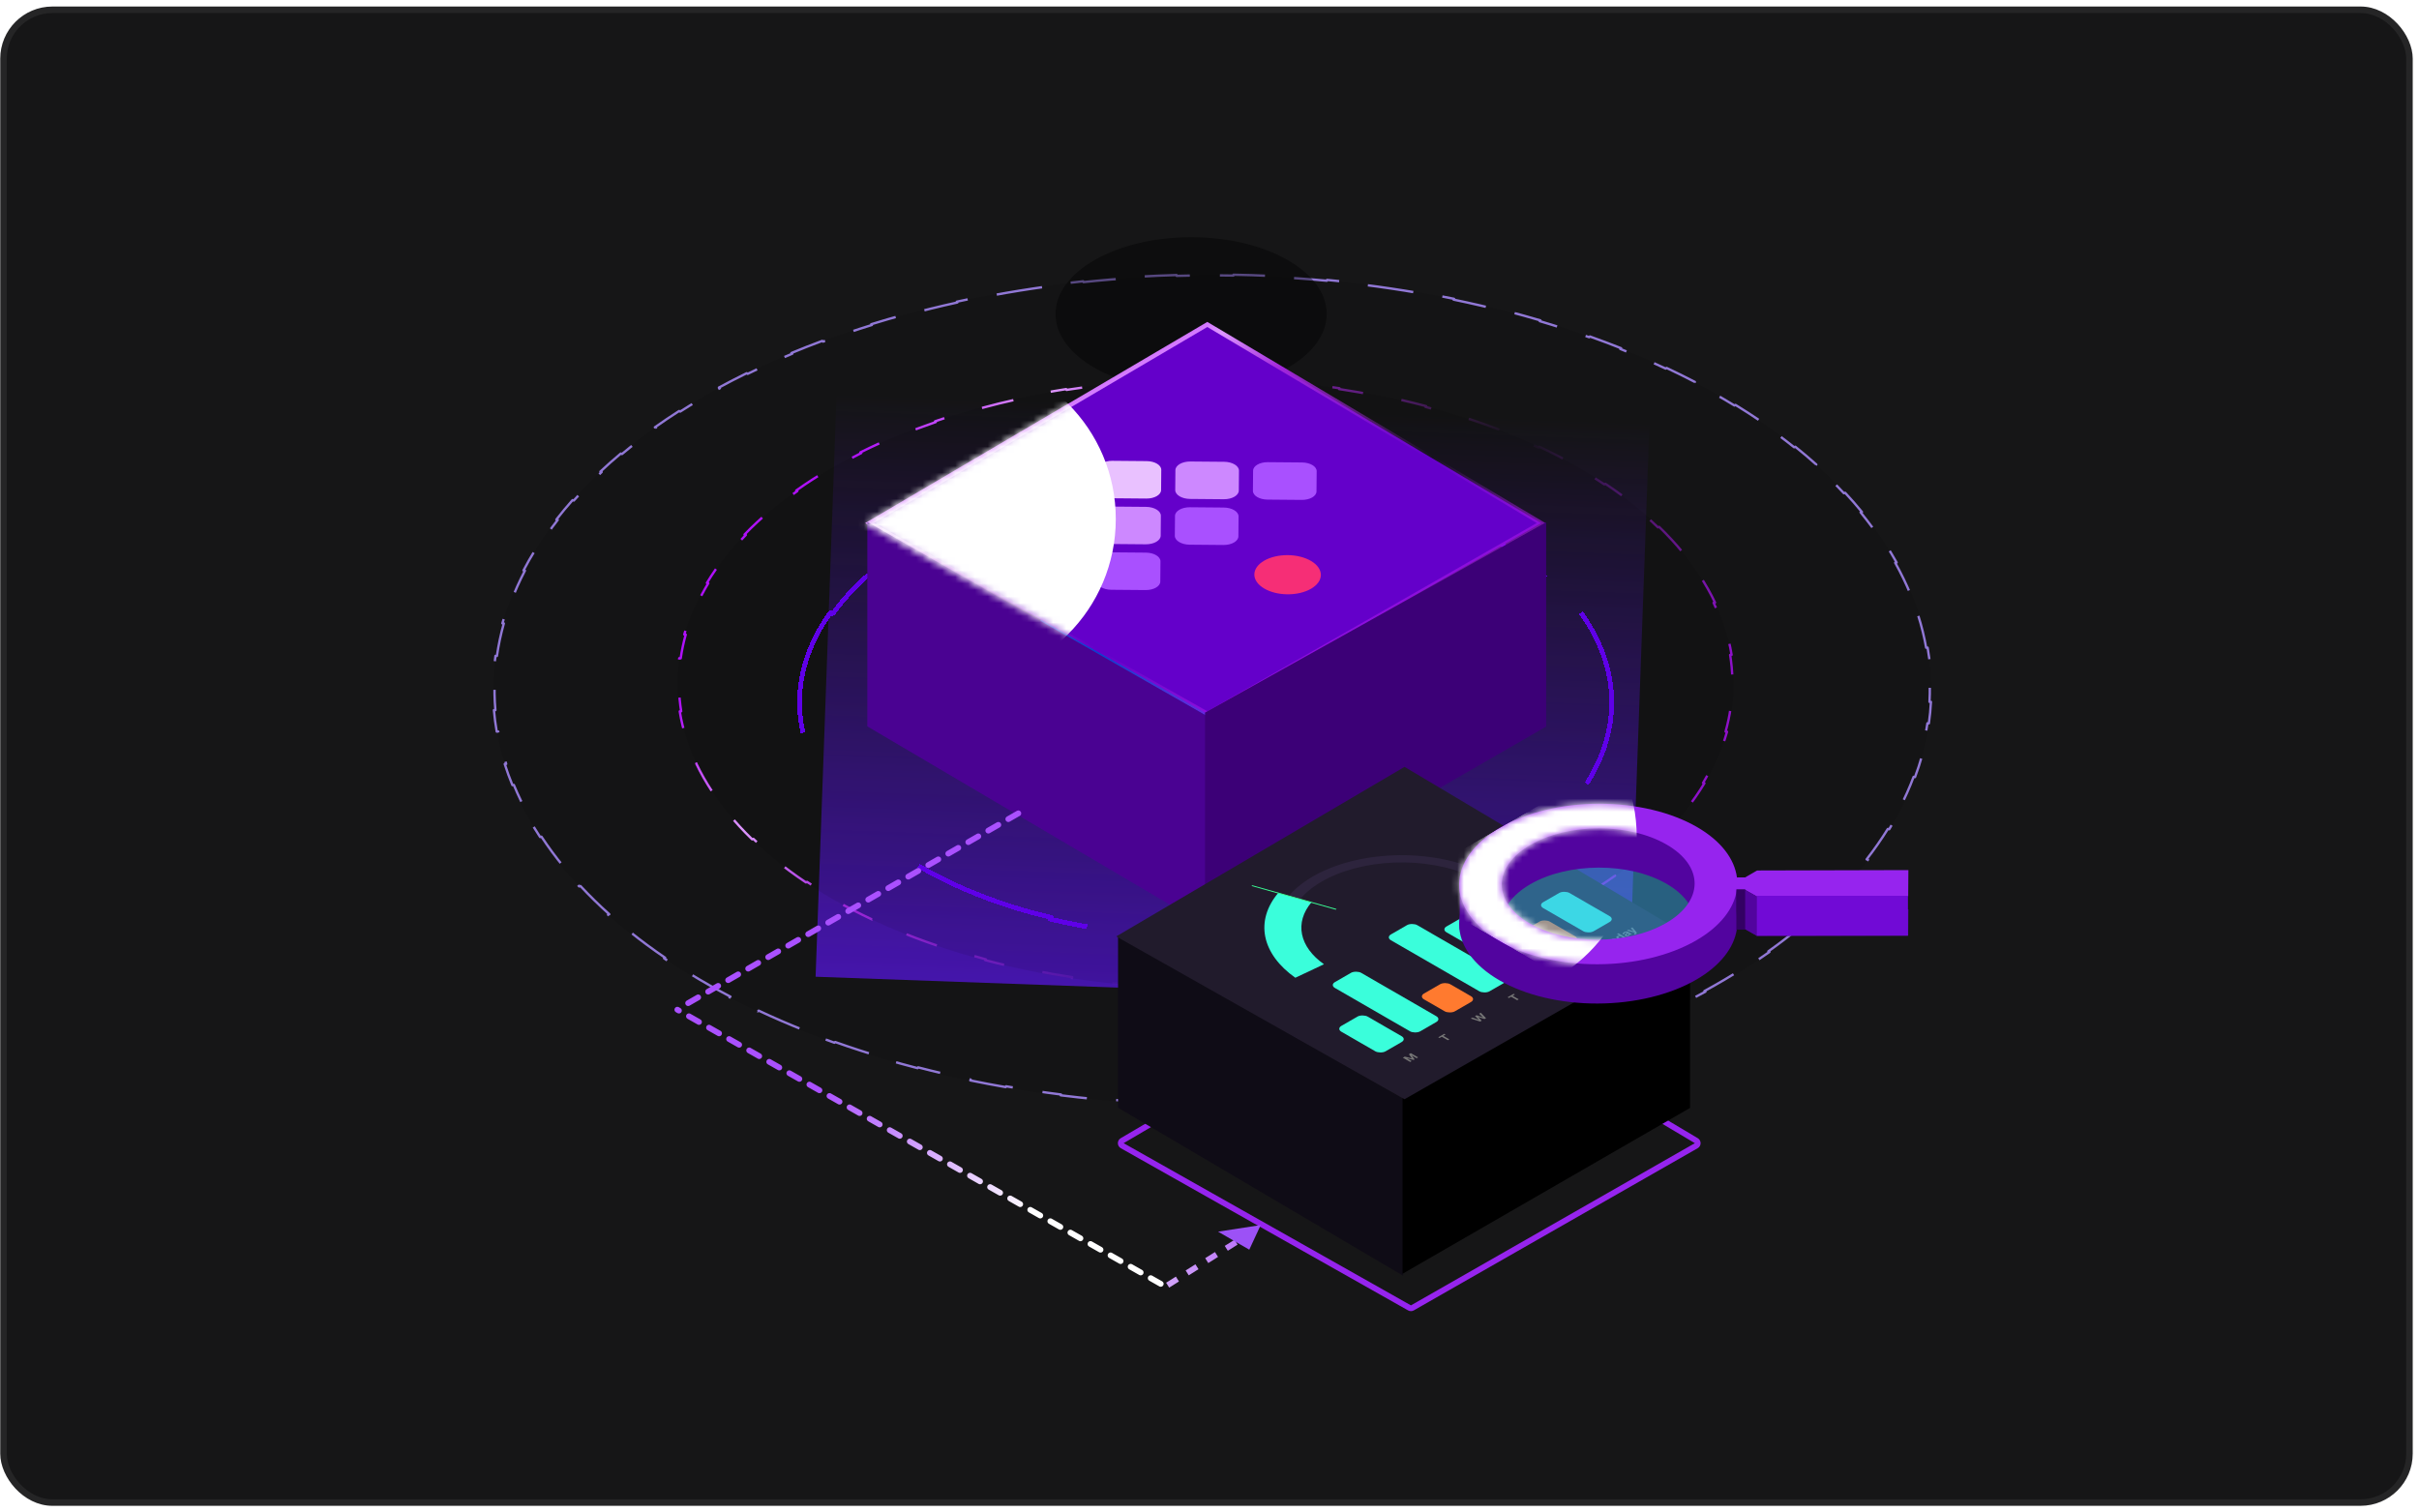 <svg width="371" height="232" viewBox="0 0 371 232" fill="none" xmlns="http://www.w3.org/2000/svg">
<rect x="0.537" y="1.5" width="369" height="229" rx="7.5" fill="#161617"/>
<rect x="0.537" y="1.5" width="369" height="229" rx="7.5" stroke="#252526"/>
<g clip-path="url(#clip0_11425_45514)">
<g opacity="0.7" filter="url(#filter0_f_11425_45514)">
<rect width="124.792" height="89.48" transform="matrix(-0.999 -0.036 -0.036 0.999 252.977 64.938)" fill="url(#paint0_linear_11425_45514)"/>
</g>
<g filter="url(#filter1_b_11425_45514)">
<ellipse cx="90.028" cy="90.028" rx="90.028" ry="90.028" transform="matrix(1.127 -0.277 0.48 0.651 41.258 72.17)" fill="black" fill-opacity="0.08"/>
<path d="M282.99 75.599C283.887 76.563 284.745 77.545 285.564 78.544L285.363 78.599C285.981 79.354 286.576 80.119 287.148 80.894C287.719 81.668 288.262 82.446 288.777 83.227L288.984 83.181C289.666 84.214 290.297 85.252 290.88 86.293L290.668 86.332C291.566 87.938 292.347 89.551 293.014 91.17L293.23 91.14C293.672 92.214 294.064 93.291 294.406 94.368L294.188 94.391C294.713 96.047 295.121 97.705 295.414 99.362L295.635 99.349C295.829 100.446 295.972 101.543 296.066 102.639L295.844 102.645C295.988 104.324 296.015 106 295.928 107.669L296.15 107.673C296.092 108.774 295.985 109.872 295.829 110.966L295.607 110.956C295.368 112.629 295.015 114.292 294.55 115.941L294.769 115.962C294.463 117.049 294.108 118.13 293.705 119.204L293.488 119.176C292.874 120.815 292.148 122.437 291.314 124.04L291.527 124.077C290.979 125.13 290.384 126.175 289.743 127.211L289.533 127.168C288.556 128.745 287.472 130.299 286.284 131.827L286.487 131.88C285.707 132.883 284.882 133.875 284.013 134.854L283.815 134.795C282.493 136.284 281.069 137.744 279.546 139.171L279.735 139.239C278.737 140.174 277.696 141.096 276.613 142.002L276.43 141.929C274.785 143.304 273.044 144.645 271.209 145.947L271.381 146.028C270.181 146.879 268.94 147.714 267.66 148.531L267.495 148.445C265.556 149.683 263.525 150.881 261.406 152.034L261.559 152.128C260.176 152.88 258.757 153.614 257.3 154.328L257.156 154.23C254.956 155.308 252.672 156.34 250.307 157.323L250.437 157.427C248.897 158.068 247.323 158.687 245.715 159.285L245.594 159.177C243.172 160.077 240.672 160.928 238.098 161.727L238.203 161.84C236.534 162.357 234.833 162.853 233.102 163.325L233.007 163.209C231.7 163.566 230.375 163.91 229.033 164.24C227.69 164.57 226.343 164.883 224.992 165.181L225.071 165.301C223.281 165.694 221.484 166.059 219.681 166.395L219.612 166.273C216.832 166.791 214.037 167.242 211.234 167.627L211.285 167.752C209.425 168.007 207.56 168.233 205.694 168.431L205.654 168.305C202.787 168.608 199.915 168.843 197.045 169.012L197.067 169.14C195.167 169.252 193.267 169.335 191.369 169.389L191.358 169.261C188.45 169.344 185.547 169.359 182.657 169.309L182.65 169.437C180.742 169.404 178.84 169.342 176.945 169.252L176.963 169.124C174.066 168.986 171.185 168.782 168.328 168.514L168.292 168.64C166.41 168.463 164.538 168.258 162.678 168.026L162.725 167.901C159.887 167.546 157.077 167.127 154.301 166.646L154.237 166.769C152.412 166.452 150.602 166.108 148.809 165.738L148.884 165.617C146.152 165.053 143.46 164.428 140.813 163.741L140.722 163.859C138.985 163.408 137.267 162.932 135.571 162.43L135.672 162.316C133.093 161.553 130.564 160.731 128.092 159.851L127.976 159.96C126.356 159.384 124.76 158.783 123.19 158.158L123.317 158.052C120.934 157.103 118.612 156.097 116.357 155.038L116.217 155.137C114.742 154.444 113.296 153.728 111.881 152.989L112.03 152.894C109.885 151.774 107.811 150.602 105.813 149.378L105.652 149.466C104.348 148.668 103.078 147.848 101.841 147.007L102.011 146.924C100.144 145.654 98.356 144.336 96.653 142.97L96.472 143.045C95.364 142.156 94.29 141.247 93.255 140.319L93.442 140.249C91.883 138.85 90.409 137.407 89.026 135.921L88.83 135.982C87.933 135.018 87.075 134.036 86.256 133.037L86.457 132.982C85.839 132.227 85.244 131.462 84.672 130.687C84.101 129.912 83.558 129.135 83.043 128.354L82.836 128.4C82.154 127.367 81.523 126.329 80.94 125.288L81.152 125.249C80.254 123.643 79.473 122.03 78.806 120.411L78.59 120.441C78.148 119.367 77.756 118.29 77.414 117.213L77.632 117.189C77.107 115.534 76.699 113.876 76.406 112.219L76.185 112.232C75.991 111.135 75.848 110.038 75.754 108.942L75.976 108.936C75.832 107.257 75.805 105.581 75.892 103.912L75.67 103.908C75.728 102.807 75.835 101.709 75.991 100.614L76.213 100.625C76.452 98.952 76.805 97.289 77.27 95.639L77.051 95.619C77.357 94.532 77.712 93.451 78.115 92.377L78.332 92.404C78.946 90.766 79.672 89.144 80.506 87.541L80.293 87.504C80.841 86.451 81.436 85.405 82.078 84.37L82.287 84.413C83.264 82.836 84.348 81.282 85.536 79.754L85.333 79.701C86.113 78.698 86.938 77.706 87.807 76.727L88.005 76.786C89.327 75.297 90.751 73.837 92.274 72.409L92.085 72.342C93.083 71.407 94.124 70.485 95.207 69.579L95.391 69.652C97.035 68.276 98.776 66.936 100.611 65.634L100.439 65.553C101.639 64.702 102.88 63.867 104.16 63.05L104.325 63.136C106.264 61.898 108.295 60.7 110.414 59.547L110.261 59.453C111.644 58.701 113.064 57.967 114.52 57.253L114.664 57.351C116.864 56.273 119.148 55.241 121.513 54.258L121.383 54.154C122.923 53.513 124.497 52.894 126.105 52.296L126.226 52.404C128.648 51.504 131.148 50.653 133.722 49.854L133.617 49.741C135.286 49.223 136.987 48.728 138.718 48.255L138.813 48.371C140.121 48.015 141.445 47.671 142.788 47.341C144.13 47.011 145.477 46.697 146.828 46.4L146.749 46.28C148.539 45.887 150.336 45.522 152.139 45.186L152.208 45.308C154.988 44.79 157.783 44.339 160.586 43.954L160.535 43.829C162.395 43.574 164.26 43.348 166.126 43.15L166.166 43.276C169.033 42.973 171.905 42.737 174.775 42.568L174.753 42.441C176.653 42.329 178.553 42.246 180.451 42.192L180.462 42.32C183.37 42.237 186.273 42.221 189.164 42.272L189.17 42.144C191.078 42.177 192.98 42.239 194.875 42.329L194.857 42.457C197.754 42.595 200.635 42.799 203.492 43.067L203.528 42.941C205.41 43.117 207.282 43.322 209.142 43.555L209.095 43.68C211.933 44.035 214.743 44.454 217.519 44.935L217.583 44.812C219.408 45.129 221.218 45.472 223.011 45.843L222.936 45.964C225.668 46.528 228.36 47.153 231.007 47.839L231.098 47.722C232.835 48.173 234.553 48.649 236.249 49.151L236.148 49.265C238.727 50.028 241.256 50.85 243.728 51.73L243.844 51.62C245.464 52.197 247.06 52.798 248.63 53.423L248.503 53.529C250.886 54.478 253.208 55.483 255.463 56.543L255.603 56.444C257.078 57.137 258.524 57.853 259.939 58.592L259.79 58.687C261.935 59.807 264.009 60.979 266.007 62.203L266.168 62.114C267.472 62.913 268.743 63.733 269.979 64.573L269.809 64.657C271.676 65.927 273.464 67.245 275.167 68.611L275.348 68.536C276.457 69.425 277.53 70.334 278.565 71.262L278.378 71.332C279.937 72.731 281.412 74.174 282.794 75.66L282.99 75.599Z" stroke="#9178D6" stroke-width="0.363" stroke-linejoin="round" stroke-dasharray="7.04 4.61"/>
</g>
<g filter="url(#filter2_b_11425_45514)">
<ellipse cx="66.126" cy="66.126" rx="66.126" ry="66.126" transform="matrix(1.127 -0.277 0.48 0.651 78.663 80.097)" fill="black" fill-opacity="0.08"/>
<path d="M254.464 80.827C255.778 82.102 256.998 83.424 258.117 84.791L257.916 84.846C258.366 85.396 258.799 85.953 259.216 86.518C259.632 87.082 260.028 87.649 260.403 88.217L260.611 88.172C261.543 89.584 262.349 91.008 263.031 92.438L262.816 92.472C263.381 93.656 263.86 94.845 264.256 96.035L264.475 96.011C264.967 97.491 265.331 98.974 265.571 100.455L265.35 100.467C265.547 101.687 265.659 102.906 265.689 104.122L265.911 104.12C265.947 105.622 265.857 107.12 265.644 108.606L265.423 108.596C265.248 109.815 264.991 111.026 264.652 112.228L264.872 112.249C264.455 113.729 263.916 115.195 263.258 116.64L263.043 116.608C262.506 117.789 261.889 118.957 261.195 120.108L261.405 120.15C260.552 121.565 259.583 122.954 258.501 124.315L258.299 124.262C257.417 125.37 256.461 126.459 255.431 127.525L255.625 127.588C254.365 128.893 252.995 130.166 251.519 131.4L251.336 131.327C250.137 132.329 248.869 133.306 247.532 134.254L247.704 134.335C246.074 135.493 244.342 136.608 242.513 137.677L242.354 137.587C240.874 138.452 239.33 139.286 237.724 140.086L237.87 140.184C235.919 141.156 233.876 142.08 231.746 142.95L231.618 142.845C229.903 143.545 228.131 144.21 226.303 144.838L226.417 144.948C224.209 145.707 221.919 146.411 219.552 147.057L219.457 146.941C218.504 147.201 217.539 147.451 216.561 147.691C215.583 147.932 214.602 148.16 213.617 148.377L213.696 148.497C211.25 149.035 208.784 149.5 206.306 149.894L206.247 149.77C204.197 150.096 202.138 150.373 200.076 150.602L200.118 150.728C197.555 151.012 194.987 151.222 192.42 151.361L192.4 151.233C190.287 151.347 188.175 151.412 186.07 151.429L186.073 151.557C183.471 151.578 180.877 151.526 178.302 151.403L178.32 151.275C176.21 151.174 174.111 151.026 172.029 150.83L171.993 150.957C169.429 150.716 166.891 150.405 164.387 150.025L164.443 149.901C162.398 149.591 160.375 149.235 158.38 148.834L158.307 148.955C155.858 148.463 153.451 147.903 151.094 147.279L151.187 147.162C149.267 146.653 147.381 146.101 145.534 145.506L145.426 145.618C143.164 144.891 140.96 144.1 138.823 143.248L138.949 143.142C137.214 142.45 135.522 141.718 133.879 140.946L133.738 141.045C131.734 140.104 129.802 139.104 127.95 138.048L128.106 137.957C126.609 137.102 125.164 136.211 123.777 135.283L123.609 135.367C121.924 134.241 120.325 133.062 118.818 131.832L119 131.758C117.787 130.768 116.635 129.745 115.547 128.689L115.356 128.755C114.042 127.48 112.822 126.158 111.704 124.792L111.905 124.737C111.455 124.187 111.021 123.629 110.605 123.065C110.188 122.5 109.793 121.933 109.418 121.365L109.21 121.411C108.278 119.998 107.472 118.575 106.79 117.144L107.004 117.11C106.44 115.926 105.961 114.738 105.564 113.547L105.346 113.571C104.854 112.092 104.489 110.609 104.25 109.127L104.471 109.115C104.274 107.895 104.161 106.676 104.132 105.461L103.91 105.463C103.873 103.96 103.963 102.463 104.176 100.976L104.398 100.986C104.572 99.768 104.83 98.556 105.168 97.354L104.949 97.333C105.365 95.853 105.904 94.388 106.562 92.942L106.777 92.975C107.315 91.793 107.932 90.626 108.626 89.474L108.416 89.432C109.269 88.018 110.238 86.628 111.32 85.267L111.522 85.321C112.403 84.213 113.36 83.124 114.39 82.057L114.195 81.995C115.456 80.689 116.826 79.417 118.302 78.183L118.485 78.256C119.684 77.253 120.952 76.277 122.289 75.328L122.116 75.247C123.747 74.09 125.479 72.974 127.308 71.905L127.466 71.996C128.946 71.131 130.49 70.297 132.096 69.496L131.951 69.399C133.902 68.426 135.944 67.503 138.075 66.633L138.203 66.738C139.918 66.037 141.69 65.372 143.517 64.744L143.404 64.634C145.612 63.875 147.901 63.171 150.269 62.526L150.364 62.642C151.316 62.382 152.282 62.131 153.26 61.891C154.238 61.651 155.219 61.422 156.204 61.205L156.124 61.085C158.571 60.547 161.037 60.082 163.514 59.688L163.573 59.812C165.624 59.486 167.682 59.209 169.745 58.981L169.703 58.855C172.265 58.57 174.834 58.36 177.4 58.222L177.421 58.349C179.534 58.236 181.645 58.171 183.751 58.154L183.748 58.025C186.35 58.004 188.943 58.056 191.519 58.179L191.5 58.307C193.611 58.408 195.71 58.557 197.792 58.752L197.828 58.625C200.391 58.866 202.93 59.177 205.434 59.557L205.377 59.681C207.423 59.991 209.445 60.347 211.44 60.748L211.513 60.627C213.963 61.119 216.37 61.679 218.727 62.304L218.634 62.42C220.554 62.929 222.439 63.481 224.287 64.076L224.395 63.964C226.656 64.692 228.86 65.483 230.998 66.335L230.871 66.441C232.607 67.132 234.299 67.865 235.942 68.636L236.082 68.537C238.087 69.478 240.019 70.478 241.87 71.534L241.714 71.626C243.212 72.48 244.657 73.372 246.043 74.299L246.212 74.215C247.896 75.341 249.496 76.521 251.003 77.751L250.821 77.825C252.034 78.815 253.186 79.838 254.273 80.893L254.464 80.827Z" stroke="url(#paint1_linear_11425_45514)" stroke-width="0.363" stroke-linejoin="round" stroke-dasharray="4.96 6.07"/>
</g>
<g filter="url(#filter3_d_11425_45514)">
<path d="M242.463 90.501C248.763 99.293 248.763 109.236 242.463 118.028L242.052 117.93C239.034 122.141 234.562 126.086 228.632 129.509C222.703 132.932 215.87 135.514 208.578 137.256L208.748 137.494C193.519 141.131 176.297 141.131 161.069 137.494L161.239 137.256C153.946 135.514 147.113 132.932 141.184 129.509C135.255 126.086 130.782 122.141 127.765 117.93L127.354 118.028C121.053 109.236 121.053 99.293 127.354 90.501L127.765 90.599C130.782 86.388 135.255 82.444 141.184 79.02C147.113 75.597 153.946 73.015 161.239 71.273L161.069 71.035C176.297 67.398 193.519 67.398 208.748 71.035L208.578 71.273C215.87 73.015 222.703 75.597 228.632 79.02C234.562 82.444 239.034 86.388 242.052 90.599L242.463 90.501Z" stroke="#5F00E8" stroke-width="0.726" stroke-linejoin="round" stroke-dasharray="28.01 28.01" shape-rendering="crispEdges"/>
</g>
<g opacity="0.4" filter="url(#filter4_f_11425_45514)">
<ellipse cx="182.682" cy="48.161" rx="20.794" ry="11.774" fill="black"/>
</g>
<g filter="url(#filter5_d_11425_45514)">
<path d="M158.649 121.714C151.711 117.708 147.813 112.276 147.813 106.611C147.813 100.947 151.711 95.514 158.649 91.509L184.81 76.406L210.97 91.509C217.909 95.514 221.807 100.947 221.807 106.611C221.807 112.276 217.909 117.708 210.97 121.714C204.032 125.719 194.622 127.97 184.81 127.97C174.998 127.97 165.587 125.719 158.649 121.714V121.714Z" fill="#0A41CF"/>
</g>
<path d="M185.166 109.495L133.362 80.242L185.166 49.772L236.357 80.242L185.166 109.495Z" fill="#6400CA" stroke="url(#paint2_linear_11425_45514)" stroke-width="0.673"/>
<path d="M184.914 109.737V142.021L133.023 111.432V80.059L184.914 109.737Z" fill="#4A0292"/>
<path d="M184.811 109.316V141.654L237.132 111.461V80.122L184.811 109.316Z" fill="#3C0077"/>
<path d="M180.209 79.14C180.215 78.397 181.243 77.804 182.504 77.815L187.687 77.86C188.948 77.871 189.965 78.483 189.959 79.225L189.932 82.279C189.926 83.022 188.898 83.615 187.637 83.604L182.454 83.558C181.193 83.547 180.176 82.936 180.182 82.194L180.209 79.14Z" fill="#A950FF"/>
<path d="M192.187 72.2C192.193 71.471 193.202 70.888 194.441 70.899L199.706 70.945C200.945 70.956 201.944 71.556 201.937 72.285L201.91 75.387C201.904 76.117 200.895 76.699 199.656 76.688L194.391 76.642C193.152 76.632 192.153 76.031 192.16 75.302L192.187 72.2Z" fill="#A950FF"/>
<path d="M168.353 71.993C168.36 71.263 169.369 70.68 170.607 70.691L175.873 70.737C177.111 70.748 178.11 71.348 178.103 72.078L178.076 75.179C178.07 75.909 177.061 76.491 175.822 76.481L170.557 76.435C169.319 76.424 168.32 75.824 168.326 75.094L168.353 71.993Z" fill="#E9C1FF"/>
<path d="M175.771 77.756C177.032 77.767 178.049 78.378 178.043 79.121L178.016 82.174C178.009 82.917 176.982 83.51 175.721 83.499L170.537 83.454C169.276 83.443 168.259 82.832 168.266 82.089L168.292 79.036C168.299 78.293 169.326 77.7 170.587 77.711L175.771 77.756Z" fill="#CD88FF"/>
<path d="M175.75 84.776C176.989 84.787 177.987 85.387 177.981 86.117L177.954 89.218C177.948 89.948 176.938 90.53 175.7 90.519L170.435 90.474C169.196 90.463 168.197 89.862 168.204 89.133L168.231 86.031C168.237 85.302 169.246 84.719 170.485 84.73L175.75 84.776Z" fill="#A950FF"/>
<path d="M187.749 70.841C189.01 70.852 190.027 71.463 190.02 72.206L189.994 75.259C189.987 76.002 188.96 76.595 187.699 76.584L182.515 76.539C181.254 76.528 180.237 75.917 180.244 75.174L180.27 72.121C180.277 71.378 181.304 70.785 182.565 70.796L187.749 70.841Z" fill="#CD88FF"/>
<path d="M197.505 85.16C200.322 85.185 202.594 86.55 202.58 88.21C202.565 89.869 200.27 91.194 197.453 91.17C194.635 91.145 192.363 89.78 192.378 88.12C192.392 86.461 194.688 85.136 197.505 85.16Z" fill="#F62E76"/>
<mask id="mask0_11425_45514" style="mask-type:alpha" maskUnits="userSpaceOnUse" x="132" y="49" width="106" height="61">
<path d="M185.166 109.495L133.362 80.242L185.166 49.772L236.357 80.242L185.166 109.495Z" fill="#6400CA" stroke="url(#paint3_linear_11425_45514)" stroke-width="0.673"/>
</mask>
<g mask="url(#mask0_11425_45514)">
<g style="mix-blend-mode:overlay" filter="url(#filter6_f_11425_45514)">
<circle cx="146.13" cy="79.616" r="24.997" fill="white" style="mix-blend-mode:lighten"/>
</g>
</g>
<path d="M216.177 200.636C216.313 200.713 216.479 200.713 216.615 200.635L260.156 175.754C260.293 175.676 260.378 175.531 260.38 175.373C260.381 175.216 260.299 175.069 260.163 174.988L216.621 149.071C216.483 148.988 216.31 148.988 216.17 149.07L172.107 174.987C171.97 175.068 171.887 175.215 171.888 175.373C171.89 175.532 171.976 175.677 172.114 175.755L216.177 200.636Z" stroke="#9624EE" stroke-width="0.886" stroke-linejoin="round"/>
<path d="M215.199 168.504V195.709L171.472 169.932V143.495L215.199 168.504Z" fill="#0F0C16"/>
<path d="M215.112 168.149V195.4L259.203 169.956V143.547L215.112 168.149Z" fill="black"/>
<path d="M215.414 168.626L171.19 143.654L215.414 117.642L259.114 143.654L215.414 168.626Z" fill="#211B2C"/>
<path d="M226.861 133.56C223.131 131.87 218.453 131.035 213.723 131.213C208.993 131.392 204.543 132.571 201.226 134.527C197.909 136.482 195.959 139.075 195.748 141.809C195.538 144.543 197.082 147.226 200.086 149.344L201.575 148.64C198.872 146.734 197.482 144.319 197.671 141.859C197.861 139.398 199.616 137.064 202.601 135.304C205.587 133.545 209.591 132.483 213.849 132.322C218.106 132.162 222.316 132.914 225.672 134.434L226.861 133.56Z" fill="#2D243D"/>
<path d="M198.661 149.992C196.122 148.196 194.525 146.018 194.058 143.715C193.592 141.412 194.275 139.08 196.029 136.994L201.132 138.424C199.851 139.948 199.351 141.652 199.692 143.335C200.033 145.018 201.2 146.609 203.055 147.921L198.661 149.992Z" fill="#3AFEDB"/>
<line y1="-0.092" x2="11.738" y2="-0.092" transform="matrix(1.101 0.31 -0.536 0.636 191.954 135.919)" stroke="#3AFE94" stroke-width="0.184"/>
<path d="M215.154 162.26L215.447 162.091L216.513 162.349L216.526 162.341L216.08 161.725L216.374 161.556L217.499 162.206L217.268 162.339L216.536 161.916L216.526 161.922L216.962 162.51L216.805 162.6L215.784 162.347L215.775 162.352L216.51 162.777L216.279 162.91L215.154 162.26Z" fill="#767676"/>
<path d="M220.779 159.239L220.583 159.126L221.507 158.592L221.703 158.706L221.359 158.905L222.288 159.441L222.053 159.577L221.124 159.04L220.779 159.239Z" fill="#767676"/>
<path d="M227.012 156.714L225.564 156.25L225.824 156.1L226.793 156.444L226.802 156.439L226.225 155.869L226.448 155.74L227.437 156.074L227.447 156.069L226.849 155.508L227.109 155.358L227.913 156.194L227.681 156.328L226.731 156.027L226.722 156.032L227.244 156.58L227.012 156.714Z" fill="#767676"/>
<path d="M231.413 153.1L231.217 152.987L232.141 152.453L232.337 152.566L231.993 152.765L232.922 153.302L232.687 153.438L231.757 152.901L231.413 153.1Z" fill="#767676"/>
<path d="M237.779 150.498L236.654 149.848L237.399 149.418L237.595 149.531L237.088 149.824L237.356 149.979L237.814 149.714L238.01 149.828L237.552 150.092L238.017 150.36L237.779 150.498Z" fill="#767676"/>
<path d="M242.905 146.612C242.856 146.589 242.803 146.58 242.745 146.585C242.687 146.591 242.629 146.61 242.572 146.643C242.533 146.665 242.506 146.687 242.49 146.709C242.474 146.73 242.469 146.751 242.473 146.77C242.478 146.789 242.493 146.806 242.517 146.82C242.537 146.832 242.558 146.839 242.583 146.843C242.607 146.846 242.633 146.846 242.661 146.843C242.688 146.839 242.716 146.834 242.746 146.826C242.775 146.818 242.805 146.808 242.835 146.797L242.96 146.753C243.02 146.731 243.08 146.713 243.139 146.7C243.199 146.687 243.257 146.68 243.314 146.678C243.37 146.676 243.425 146.681 243.478 146.692C243.531 146.703 243.581 146.722 243.629 146.749C243.697 146.789 243.739 146.834 243.755 146.883C243.771 146.932 243.76 146.983 243.723 147.037C243.685 147.09 243.621 147.143 243.529 147.196C243.438 147.249 243.345 147.286 243.25 147.309C243.155 147.332 243.061 147.338 242.969 147.329C242.877 147.318 242.789 147.291 242.706 147.245L242.937 147.112C242.977 147.132 243.019 147.144 243.064 147.148C243.108 147.151 243.153 147.147 243.198 147.136C243.243 147.124 243.286 147.106 243.327 147.083C243.367 147.059 243.396 147.036 243.414 147.012C243.433 146.988 243.439 146.965 243.435 146.943C243.431 146.922 243.415 146.903 243.388 146.888C243.363 146.873 243.334 146.865 243.302 146.864C243.27 146.862 243.233 146.866 243.193 146.876C243.152 146.885 243.107 146.899 243.056 146.917L242.903 146.97C242.785 147.011 242.674 147.034 242.569 147.037C242.465 147.04 242.372 147.018 242.289 146.97C242.221 146.931 242.179 146.886 242.165 146.835C242.151 146.784 242.162 146.732 242.198 146.678C242.234 146.625 242.293 146.574 242.375 146.527C242.458 146.479 242.546 146.445 242.637 146.425C242.728 146.406 242.816 146.4 242.902 146.41C242.988 146.419 243.065 146.443 243.133 146.481L242.905 146.612Z" fill="#767676"/>
<path d="M245.739 144.829L245.542 144.716L246.467 144.182L246.663 144.295L246.318 144.494L247.248 145.031L247.012 145.167L246.083 144.63L245.739 144.829ZM248.016 144.607C247.93 144.656 247.838 144.688 247.74 144.703C247.641 144.718 247.542 144.716 247.443 144.698C247.344 144.679 247.251 144.645 247.165 144.595C247.078 144.545 247.018 144.491 246.987 144.434C246.955 144.377 246.952 144.32 246.977 144.263C247.003 144.206 247.059 144.153 247.144 144.103C247.229 144.054 247.321 144.022 247.42 144.008C247.518 143.993 247.617 143.994 247.717 144.013C247.816 144.031 247.909 144.065 247.996 144.115C248.082 144.165 248.141 144.219 248.173 144.276C248.205 144.333 248.208 144.391 248.182 144.448C248.156 144.504 248.101 144.557 248.016 144.607ZM247.835 144.501C247.874 144.479 247.896 144.454 247.9 144.426C247.903 144.398 247.892 144.369 247.867 144.339C247.842 144.309 247.805 144.28 247.756 144.252C247.707 144.224 247.657 144.202 247.605 144.188C247.553 144.173 247.503 144.167 247.454 144.169C247.406 144.171 247.363 144.183 247.324 144.206C247.284 144.229 247.263 144.254 247.258 144.282C247.254 144.311 247.265 144.34 247.29 144.37C247.315 144.399 247.352 144.429 247.401 144.457C247.45 144.485 247.501 144.507 247.552 144.521C247.604 144.536 247.655 144.542 247.703 144.539C247.752 144.537 247.796 144.524 247.835 144.501ZM248.892 144.098C248.828 144.135 248.753 144.159 248.668 144.17C248.583 144.18 248.493 144.176 248.398 144.156C248.303 144.136 248.209 144.099 248.115 144.044C248.018 143.989 247.953 143.933 247.92 143.878C247.887 143.823 247.88 143.771 247.9 143.723C247.919 143.674 247.96 143.632 248.022 143.596C248.069 143.569 248.117 143.551 248.165 143.542C248.212 143.533 248.258 143.529 248.301 143.532C248.344 143.534 248.382 143.539 248.415 143.546L248.422 143.542L247.999 143.297L248.233 143.163L249.358 143.812L249.127 143.946L248.992 143.868L248.982 143.873C248.995 143.893 249.002 143.916 249.005 143.941C249.008 143.965 249.001 143.991 248.985 144.018C248.968 144.045 248.937 144.071 248.892 144.098ZM248.78 143.947C248.817 143.926 248.839 143.901 248.844 143.874C248.85 143.847 248.841 143.819 248.817 143.789C248.794 143.759 248.758 143.73 248.708 143.701C248.657 143.672 248.607 143.651 248.556 143.637C248.505 143.624 248.456 143.619 248.41 143.623C248.363 143.626 248.321 143.639 248.283 143.661C248.245 143.683 248.223 143.708 248.217 143.735C248.212 143.762 248.221 143.791 248.244 143.82C248.268 143.849 248.304 143.878 248.352 143.906C248.402 143.934 248.452 143.955 248.503 143.969C248.554 143.983 248.604 143.988 248.651 143.985C248.698 143.982 248.741 143.97 248.78 143.947ZM249.807 143.572C249.754 143.603 249.696 143.625 249.635 143.638C249.574 143.652 249.513 143.655 249.451 143.648C249.39 143.64 249.331 143.62 249.275 143.588C249.228 143.561 249.198 143.533 249.183 143.505C249.168 143.477 249.166 143.448 249.176 143.42C249.187 143.392 249.206 143.364 249.234 143.336C249.262 143.308 249.295 143.281 249.333 143.255C249.377 143.224 249.411 143.198 249.437 143.178C249.462 143.158 249.477 143.141 249.481 143.128C249.486 143.115 249.479 143.103 249.461 143.093L249.458 143.091C249.423 143.071 249.385 143.062 249.344 143.064C249.303 143.065 249.263 143.077 249.223 143.1C249.181 143.125 249.157 143.149 249.151 143.175C249.144 143.2 249.151 143.222 249.17 143.243L248.936 143.358C248.896 143.322 248.873 143.284 248.868 143.244C248.863 143.203 248.875 143.163 248.906 143.122C248.937 143.08 248.986 143.04 249.053 143.001C249.1 142.974 249.151 142.951 249.205 142.933C249.259 142.914 249.314 142.902 249.37 142.896C249.427 142.89 249.484 142.892 249.539 142.901C249.595 142.911 249.647 142.93 249.697 142.959L250.267 143.288L250.045 143.416L249.928 143.348L249.921 143.352C249.934 143.375 249.939 143.399 249.937 143.424C249.934 143.449 249.922 143.473 249.901 143.498C249.88 143.523 249.849 143.547 249.807 143.572ZM249.713 143.44C249.747 143.42 249.771 143.398 249.784 143.375C249.796 143.352 249.798 143.329 249.79 143.307C249.781 143.285 249.762 143.265 249.733 143.248L249.643 143.196C249.641 143.203 249.635 143.211 249.626 143.221C249.617 143.231 249.607 143.241 249.594 143.252C249.581 143.262 249.568 143.273 249.555 143.284C249.542 143.294 249.529 143.304 249.518 143.312C249.495 143.33 249.477 143.348 249.466 143.365C249.454 143.382 249.45 143.398 249.453 143.413C249.457 143.428 249.469 143.442 249.491 143.454C249.523 143.473 249.559 143.48 249.599 143.477C249.639 143.473 249.677 143.46 249.713 143.44ZM250.879 143.3C250.85 143.317 250.819 143.332 250.789 143.344C250.759 143.356 250.732 143.365 250.708 143.371L250.586 143.239C250.622 143.228 250.651 143.217 250.674 143.205C250.697 143.192 250.711 143.178 250.716 143.162C250.722 143.146 250.716 143.128 250.7 143.107L250.678 143.078L249.507 142.752L249.753 142.61L250.548 142.867L250.557 142.862L250.113 142.402L250.361 142.259L250.968 142.988C250.998 143.023 251.016 143.059 251.023 143.094C251.03 143.129 251.022 143.164 251 143.198C250.977 143.232 250.937 143.266 250.879 143.3Z" fill="#767676"/>
<rect width="4.646" height="7.816" rx="0.894" transform="matrix(0.866 -0.5 0.866 0.5 204.95 157.823)" fill="#3AFEDB"/>
<rect width="4.646" height="15.101" rx="0.894" transform="matrix(0.866 -0.5 0.866 0.5 203.957 151.11)" fill="#3AFEDB"/>
<rect width="4.646" height="5.462" rx="0.894" transform="matrix(0.866 -0.5 0.866 0.5 217.622 152.86)" fill="#FF7A2F"/>
<rect width="4.646" height="17.458" rx="0.894" transform="matrix(0.866 -0.5 0.866 0.5 212.55 143.792)" fill="#3AFEDB"/>
<rect width="4.646" height="13.756" rx="0.894" transform="matrix(0.866 -0.5 0.866 0.5 221.073 142.573)" fill="#3AFEDB"/>
<rect width="4.646" height="6.273" rx="0.894" transform="matrix(0.866 -0.5 0.866 0.5 232.87 143.245)" fill="#FF7A2F"/>
<rect width="4.646" height="8.919" rx="0.894" transform="matrix(0.866 -0.5 0.866 0.5 235.896 138.853)" fill="#3AFEDB"/>
<ellipse cx="246.02" cy="139.042" rx="16.262" ry="6.66" fill="#3EAFEE" fill-opacity="0.49"/>
<g clip-path="url(#clip1_11425_45514)">
<path d="M230.101 132.969C234.119 130.649 239.553 129.338 245.21 129.323C250.866 129.308 256.28 130.591 260.261 132.889C263.98 135.036 266.022 137.803 266.394 140.629L267.647 140.625L269.488 139.562L292.689 139.501L292.657 143.52L269.457 143.581L267.632 142.527L266.379 142.531C265.963 145.358 263.876 148.136 260.124 150.303C256.106 152.622 250.671 153.934 245.015 153.949C239.359 153.964 233.944 152.681 229.963 150.382C225.982 148.084 223.76 144.958 223.785 141.692C223.811 138.426 226.083 135.289 230.101 132.969ZM234.72 135.636C228.893 139 228.851 144.358 234.624 147.691C240.398 151.024 249.678 151 255.505 147.636C261.331 144.272 261.374 138.914 255.6 135.581C249.826 132.247 240.546 132.272 234.72 135.636Z" fill="#52049F"/>
</g>
<path fill-rule="evenodd" clip-rule="evenodd" d="M229.947 131.569L231.239 127.627L243.193 126.011L256.828 127.627L260.769 130.276V133.83L249.784 131.116L233.694 132.602L229.171 134.8L229.947 131.569ZM223.872 135.833L223.872 142.618L234.793 151.083L251.077 151.988L262.773 145.397L264.517 141.455L264.039 139.893L266.351 140.931L266.351 136.331L264.014 139.812L263.548 138.289L251.464 145.397H238.088L228.202 138.677L223.872 135.833Z" fill="#52049F"/>
<g clip-path="url(#clip2_11425_45514)">
<g clip-path="url(#clip3_11425_45514)">
<path d="M230.101 126.944C234.119 124.624 239.553 123.313 245.21 123.298C250.866 123.283 256.28 124.566 260.261 126.865C263.98 129.011 266.022 131.779 266.394 134.604L267.647 134.6L269.488 133.537L292.689 133.476L292.657 137.495L269.457 137.556L267.632 136.503L266.379 136.506C265.963 139.333 263.876 142.111 260.124 144.278C256.106 146.597 250.671 147.909 245.015 147.924C239.359 147.939 233.944 146.656 229.963 144.357C225.982 142.059 223.76 138.933 223.785 135.667C223.811 132.402 226.083 129.264 230.101 126.944ZM234.72 129.611C228.893 132.975 228.851 138.333 234.624 141.666C240.398 144.999 249.678 144.975 255.505 141.611C261.331 138.247 261.374 132.889 255.6 129.556C249.826 126.222 240.546 126.247 234.72 129.611Z" fill="#9624EE"/>
<mask id="mask1_11425_45514" style="mask-type:alpha" maskUnits="userSpaceOnUse" x="223" y="123" width="70" height="25">
<path d="M230.1 126.945C234.118 124.625 239.553 123.313 245.209 123.298C250.865 123.284 256.28 124.566 260.261 126.865C263.979 129.012 266.022 131.779 266.394 134.604L267.647 134.601L269.488 133.538L292.688 133.477L292.657 137.495L269.456 137.556L267.632 136.503L266.379 136.506C265.962 139.334 263.875 142.112 260.123 144.278C256.105 146.598 250.671 147.909 245.014 147.924C239.358 147.939 233.944 146.656 229.963 144.358C225.981 142.059 223.759 138.933 223.785 135.668C223.811 132.402 226.082 129.264 230.1 126.945ZM234.719 129.611C228.893 132.975 228.85 138.333 234.624 141.667C240.397 145 249.678 144.976 255.504 141.612C261.331 138.248 261.373 132.89 255.6 129.556C249.826 126.223 240.546 126.247 234.719 129.611Z" fill="#9624EE"/>
</mask>
<g mask="url(#mask1_11425_45514)">
<g style="mix-blend-mode:overlay" filter="url(#filter7_f_11425_45514)">
<ellipse cx="226.028" cy="128.43" rx="24.997" ry="24.997" fill="white" style="mix-blend-mode:lighten"/>
</g>
</g>
</g>
<path d="M267.563 136.478L269.489 137.52V143.538L267.563 142.495V136.478Z" fill="#52049F"/>
<rect x="269.445" y="137.415" width="23.179" height="6.124" fill="#710AD6"/>
</g>
<path d="M267.658 142.615V136.428H266.302V142.615H267.658Z" fill="#330164"/>
<path d="M178.022 196.95L103.886 154.893" stroke="url(#paint4_linear_11425_45514)" stroke-width="0.886" stroke-linecap="round" stroke-linejoin="round" stroke-dasharray="1.77 1.77"/>
<path d="M192.57 188.676L178.555 197.482" stroke="url(#paint5_linear_11425_45514)" stroke-width="0.886" stroke-linejoin="round" stroke-dasharray="1.77 1.77"/>
<path d="M193.353 187.931L191.601 191.706L186.815 188.943L193.353 187.931Z" fill="#9C51F6"/>
<path d="M156.18 124.774L104.059 154.739" stroke="#AA50FF" stroke-width="0.886" stroke-linecap="round" stroke-linejoin="round" stroke-dasharray="1.77 1.77"/>
</g>
<defs>
<filter id="filter0_f_11425_45514" x="60.076" y="-4.525" width="257.867" height="223.85" filterUnits="userSpaceOnUse" color-interpolation-filters="sRGB">
<feFlood flood-opacity="0" result="BackgroundImageFix"/>
<feBlend mode="normal" in="SourceGraphic" in2="BackgroundImageFix" result="shape"/>
<feGaussianBlur stdDeviation="32.483" result="effect1_foregroundBlur_11425_45514"/>
</filter>
<filter id="filter1_b_11425_45514" x="42.817" y="9.311" width="286.186" height="192.958" filterUnits="userSpaceOnUse" color-interpolation-filters="sRGB">
<feFlood flood-opacity="0" result="BackgroundImageFix"/>
<feGaussianBlur in="BackgroundImageFix" stdDeviation="16.402"/>
<feComposite in2="SourceAlpha" operator="in" result="effect1_backgroundBlur_11425_45514"/>
<feBlend mode="normal" in="SourceGraphic" in2="effect1_backgroundBlur_11425_45514" result="shape"/>
</filter>
<filter id="filter2_b_11425_45514" x="80.761" y="34.88" width="208.299" height="139.822" filterUnits="userSpaceOnUse" color-interpolation-filters="sRGB">
<feFlood flood-opacity="0" result="BackgroundImageFix"/>
<feGaussianBlur in="BackgroundImageFix" stdDeviation="11.57"/>
<feComposite in2="SourceAlpha" operator="in" result="effect1_backgroundBlur_11425_45514"/>
<feBlend mode="normal" in="SourceGraphic" in2="effect1_backgroundBlur_11425_45514" result="shape"/>
</filter>
<filter id="filter3_d_11425_45514" x="119.127" y="68.307" width="131.563" height="78.917" filterUnits="userSpaceOnUse" color-interpolation-filters="sRGB">
<feFlood flood-opacity="0" result="BackgroundImageFix"/>
<feColorMatrix in="SourceAlpha" type="matrix" values="0 0 0 0 0 0 0 0 0 0 0 0 0 0 0 0 0 0 127 0" result="hardAlpha"/>
<feOffset dy="3.501"/>
<feGaussianBlur stdDeviation="1.751"/>
<feComposite in2="hardAlpha" operator="out"/>
<feColorMatrix type="matrix" values="0 0 0 0 0.432 0 0 0 0 0.004 0 0 0 0 0.846 0 0 0 1 0"/>
<feBlend mode="screen" in2="BackgroundImageFix" result="effect1_dropShadow_11425_45514"/>
<feBlend mode="normal" in="SourceGraphic" in2="effect1_dropShadow_11425_45514" result="shape"/>
</filter>
<filter id="filter4_f_11425_45514" x="144.897" y="19.396" width="75.569" height="57.531" filterUnits="userSpaceOnUse" color-interpolation-filters="sRGB">
<feFlood flood-opacity="0" result="BackgroundImageFix"/>
<feBlend mode="normal" in="SourceGraphic" in2="BackgroundImageFix" result="shape"/>
<feGaussianBlur stdDeviation="8.496" result="effect1_foregroundBlur_11425_45514"/>
</filter>
<filter id="filter5_d_11425_45514" x="97.108" y="29.919" width="175.403" height="152.973" filterUnits="userSpaceOnUse" color-interpolation-filters="sRGB">
<feFlood flood-opacity="0" result="BackgroundImageFix"/>
<feColorMatrix in="SourceAlpha" type="matrix" values="0 0 0 0 0 0 0 0 0 0 0 0 0 0 0 0 0 0 127 0" result="hardAlpha"/>
<feOffset dy="4.217"/>
<feGaussianBlur stdDeviation="25.352"/>
<feComposite in2="hardAlpha" operator="out"/>
<feColorMatrix type="matrix" values="0 0 0 0 0.506 0 0 0 0 0.118 0 0 0 0 1 0 0 0 1 0"/>
<feBlend mode="soft-light" in2="BackgroundImageFix" result="effect1_dropShadow_11425_45514"/>
<feBlend mode="normal" in="SourceGraphic" in2="effect1_dropShadow_11425_45514" result="shape"/>
</filter>
<filter id="filter6_f_11425_45514" x="71.695" y="5.182" width="148.868" height="148.868" filterUnits="userSpaceOnUse" color-interpolation-filters="sRGB">
<feFlood flood-opacity="0" result="BackgroundImageFix"/>
<feBlend mode="normal" in="SourceGraphic" in2="BackgroundImageFix" result="shape"/>
<feGaussianBlur stdDeviation="24.719" result="effect1_foregroundBlur_11425_45514"/>
</filter>
<filter id="filter7_f_11425_45514" x="151.594" y="53.996" width="148.868" height="148.868" filterUnits="userSpaceOnUse" color-interpolation-filters="sRGB">
<feFlood flood-opacity="0" result="BackgroundImageFix"/>
<feBlend mode="normal" in="SourceGraphic" in2="BackgroundImageFix" result="shape"/>
<feGaussianBlur stdDeviation="24.719" result="effect1_foregroundBlur_11425_45514"/>
</filter>
<linearGradient id="paint0_linear_11425_45514" x1="62.396" y1="0" x2="62.396" y2="89.48" gradientUnits="userSpaceOnUse">
<stop stop-color="#6218FF" stop-opacity="0"/>
<stop offset="1" stop-color="#6117FF"/>
</linearGradient>
<linearGradient id="paint1_linear_11425_45514" x1="112.899" y1="90.547" x2="251.285" y2="186.809" gradientUnits="userSpaceOnUse">
<stop offset="0.016" stop-color="#B010FB"/>
<stop offset="0.13" stop-color="#DE97FF"/>
<stop offset="0.234" stop-color="#A227DB"/>
<stop offset="0.505" stop-color="#A227DB" stop-opacity="0"/>
<stop offset="0.766" stop-color="#A610EC" stop-opacity="0.84"/>
</linearGradient>
<linearGradient id="paint2_linear_11425_45514" x1="148.408" y1="60.612" x2="192.16" y2="135.941" gradientUnits="userSpaceOnUse">
<stop offset="0.016" stop-color="#B010FB"/>
<stop offset="0.13" stop-color="#DE97FF"/>
<stop offset="0.234" stop-color="#A227DB"/>
<stop offset="0.505" stop-color="#A227DB" stop-opacity="0"/>
<stop offset="0.766" stop-color="#A610EC" stop-opacity="0.84"/>
</linearGradient>
<linearGradient id="paint3_linear_11425_45514" x1="148.408" y1="60.612" x2="192.16" y2="135.941" gradientUnits="userSpaceOnUse">
<stop offset="0.016" stop-color="#B010FB"/>
<stop offset="0.13" stop-color="#DE97FF"/>
<stop offset="0.234" stop-color="#A227DB"/>
<stop offset="0.505" stop-color="#A227DB" stop-opacity="0"/>
<stop offset="0.766" stop-color="#A610EC" stop-opacity="0.84"/>
</linearGradient>
<linearGradient id="paint4_linear_11425_45514" x1="127.398" y1="164.367" x2="159.297" y2="184.994" gradientUnits="userSpaceOnUse">
<stop stop-color="#AA50FF"/>
<stop offset="1" stop-color="white"/>
</linearGradient>
<linearGradient id="paint5_linear_11425_45514" x1="191.394" y1="188.676" x2="166.176" y2="205.948" gradientUnits="userSpaceOnUse">
<stop stop-color="#B970F9"/>
<stop offset="1" stop-color="#EAD8F9"/>
</linearGradient>
<clipPath id="clip0_11425_45514">
<rect width="308.738" height="230.213" fill="white" transform="translate(30.668 0.894)"/>
</clipPath>
<clipPath id="clip1_11425_45514">
<rect width="64.588" height="64.001" fill="white" transform="matrix(0.866 -0.5 0.866 0.5 201.031 141.752)"/>
</clipPath>
<clipPath id="clip2_11425_45514">
<rect width="64.588" height="64.001" fill="white" transform="matrix(0.866 -0.5 0.866 0.5 201.031 135.728)"/>
</clipPath>
<clipPath id="clip3_11425_45514">
<rect width="47.096" height="46.668" fill="white" transform="matrix(0.866 -0.5 0.866 0.5 214.952 135.69)"/>
</clipPath>
</defs>
</svg>
